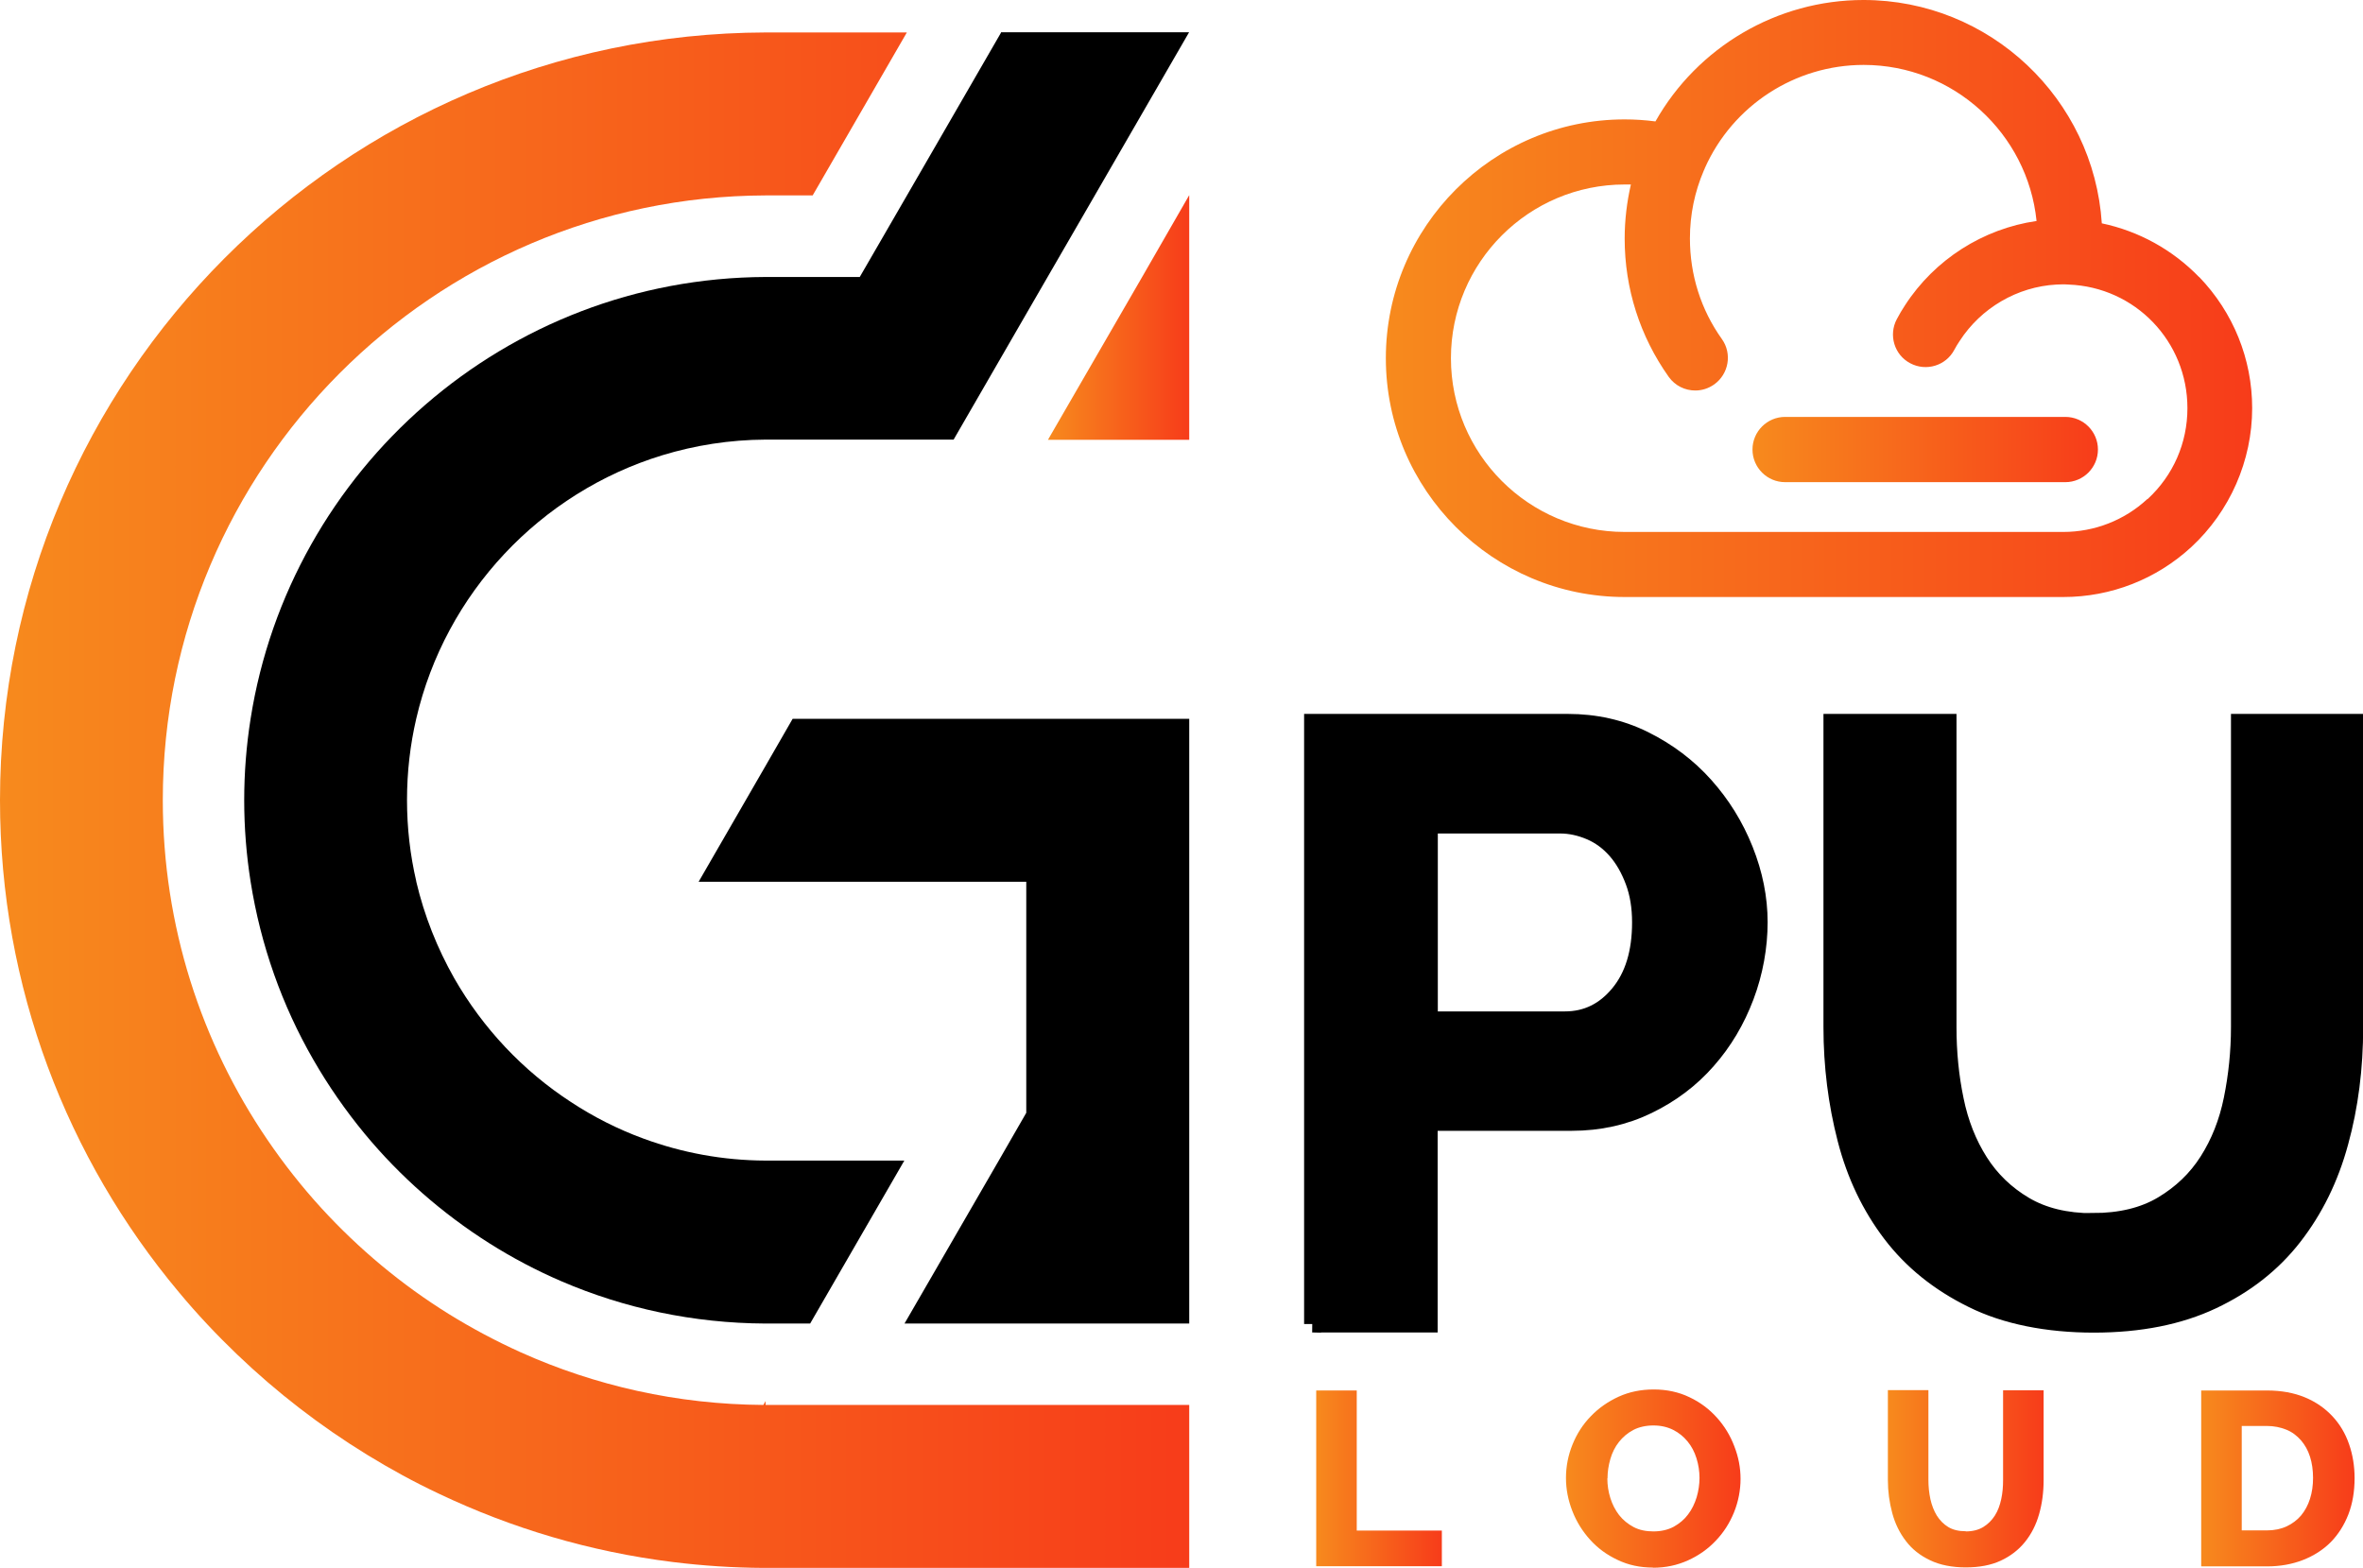 <?xml version="1.0" encoding="UTF-8"?><svg id="Ebene_1" xmlns="http://www.w3.org/2000/svg" width="140.5" height="93.23" xmlns:xlink="http://www.w3.org/1999/xlink" viewBox="0 0 140.5 93.23"><defs><style>.cls-1{fill:url(#linear-gradient);}.cls-2{stroke:#000;stroke-miterlimit:10;}.cls-3{fill:url(#linear-gradient-8);}.cls-4{fill:url(#linear-gradient-9);}.cls-5{fill:url(#linear-gradient-3);}.cls-6{fill:url(#linear-gradient-4);}.cls-7{fill:url(#linear-gradient-2);}.cls-8{fill:url(#linear-gradient-6);}.cls-9{fill:url(#linear-gradient-7);}.cls-10{fill:url(#linear-gradient-5);}</style><linearGradient id="linear-gradient" x1="62.31" y1="18.88" x2="70.71" y2="18.88" gradientUnits="userSpaceOnUse"><stop offset="0" stop-color="#f78a1d"/><stop offset="1" stop-color="#f73c1a"/></linearGradient><linearGradient id="linear-gradient-2" x1="70.71" y1="1.93" y2="1.93" xlink:href="#linear-gradient"/><linearGradient id="linear-gradient-3" x1="0" y1="47.58" y2="47.58" xlink:href="#linear-gradient"/><linearGradient id="linear-gradient-4" x1="78.26" y1="87.9" x2="85.74" y2="87.9" xlink:href="#linear-gradient"/><linearGradient id="linear-gradient-5" x1="93.11" y1="87.92" x2="103.49" y2="87.92" xlink:href="#linear-gradient"/><linearGradient id="linear-gradient-6" x1="112.25" y1="87.95" x2="121.51" y2="87.95" xlink:href="#linear-gradient"/><linearGradient id="linear-gradient-7" x1="130.88" y1="87.9" x2="139.99" y2="87.9" xlink:href="#linear-gradient"/><linearGradient id="linear-gradient-8" x1="82.39" y1="17.75" x2="133.91" y2="17.75" xlink:href="#linear-gradient"/><linearGradient id="linear-gradient-9" x1="104.21" y1="26.73" x2="124.74" y2="26.73" xlink:href="#linear-gradient"/></defs><polygon class="cls-1" points="67.91 16.47 62.31 26.15 70.71 26.15 70.71 16.47 70.71 11.62 70.71 11.61 70.7 11.62 67.91 16.47"/><polygon class="cls-7" points="70.71 1.94 70.71 1.94 70.71 1.93 70.71 1.94"/><path d="m59.52,1.94l-4.31,7.46-1.29,2.23-2.8,4.84h-5.6c-15.46.06-28.29,11.45-30.62,26.27-.25,1.58-.38,3.2-.38,4.84s.13,3.26.38,4.84c.6,3.8,1.88,7.38,3.73,10.59.89,1.55,1.92,3.03,3.05,4.4,2.11,2.55,4.62,4.75,7.42,6.52,1.36.86,2.8,1.62,4.29,2.26,3.72,1.6,7.82,2.49,12.12,2.51h2.66l5.6-9.69h-8.14s-.08,0-.12,0c-2.54-.01-4.97-.47-7.23-1.3-1.54-.56-2.99-1.3-4.33-2.18-2.86-1.86-5.24-4.39-6.94-7.36-1.01-1.78-1.78-3.71-2.26-5.75,0,0,0-.01,0-.02-.36-1.55-.55-3.16-.55-4.83s.19-3.29.55-4.84c1.73-7.46,7.37-13.44,14.63-15.66,1.94-.59,4-.92,6.13-.93h0s.08,0,.12,0h11.07l4.31-7.46,1.29-2.23,2.8-4.84,5.6-9.69h-11.19Z"/><path class="cls-5" d="m62.17,83.54h-16.65v-.23l-.13.23c-5.14-.03-10.02-1.15-14.43-3.13-1.48-.67-2.91-1.43-4.28-2.28-2.8-1.74-5.34-3.86-7.56-6.28-1.17-1.28-2.25-2.65-3.23-4.09-3.92-5.76-6.21-12.7-6.21-20.18,0-19.79,16.07-35.9,35.84-35.96h2.8l5.6-9.69h-8.4C20.41,2,0,22.46,0,47.58c0,11.12,4,21.33,10.64,29.26,1.08,1.3,2.24,2.53,3.46,3.7,2.35,2.25,4.95,4.26,7.74,5.97,1.37.84,2.79,1.62,4.26,2.31,4.31,2.05,8.98,3.45,13.9,4.06,1.77.22,3.57.34,5.39.35.04,0,.09,0,.14,0h25.18v-9.69h-8.54Z"/><polygon points="61.02 42.74 55.21 42.74 52.73 42.74 47.13 42.74 45.53 45.52 41.54 52.43 45.53 52.43 47.13 52.43 55.21 52.43 61.02 52.43 61.02 56.49 61.02 66.17 59.38 69.02 55.21 76.23 53.78 78.7 55.21 78.7 61.02 78.7 64.97 78.7 70.56 78.7 70.71 78.7 70.71 78.45 70.71 69.02 70.71 68.77 70.71 52.43 70.71 49.41 70.71 42.74 68.97 42.74 61.02 42.74"/><path class="cls-2" d="m78.04,78.73v-35.78h15.17c1.65,0,3.17.34,4.56,1.03,1.39.69,2.6,1.6,3.6,2.72,1.01,1.13,1.8,2.4,2.37,3.83.57,1.43.86,2.86.86,4.31s-.27,2.98-.81,4.41c-.54,1.43-1.29,2.7-2.27,3.81-.97,1.11-2.15,2-3.53,2.67-1.38.67-2.89,1.01-4.54,1.01h-8.47v11.99h-6.95Zm6.95-18.09h8.06c1.28,0,2.34-.52,3.2-1.56.86-1.04,1.29-2.45,1.29-4.23,0-.91-.13-1.72-.4-2.44-.27-.72-.62-1.34-1.06-1.84-.44-.5-.95-.88-1.54-1.13-.59-.25-1.18-.38-1.79-.38h-7.76v11.59Z"/><path class="cls-2" d="m124.44,72.63c1.63,0,3.01-.33,4.13-1,1.12-.67,2.02-1.53,2.7-2.6.68-1.07,1.17-2.29,1.45-3.68.28-1.38.43-2.81.43-4.28v-18.12h6.86v18.12c0,2.44-.29,4.72-.88,6.86-.58,2.14-1.5,4-2.75,5.61s-2.86,2.87-4.83,3.8c-1.97.93-4.32,1.4-7.06,1.4s-5.25-.49-7.23-1.48c-1.99-.98-3.6-2.28-4.83-3.9-1.23-1.62-2.13-3.49-2.68-5.63-.55-2.13-.83-4.35-.83-6.66v-18.12h6.91v18.12c0,1.5.14,2.94.43,4.33.28,1.38.77,2.61,1.45,3.68.68,1.07,1.58,1.93,2.68,2.58,1.1.65,2.45.98,4.05.98Z"/><path class="cls-6" d="m78.26,93.12v-10.44h2.41v8.33h5.06v2.12h-7.47Z"/><path class="cls-10" d="m98.29,93.21c-.78,0-1.48-.15-2.12-.46-.64-.3-1.18-.7-1.63-1.2-.45-.5-.8-1.06-1.05-1.7-.25-.64-.38-1.29-.38-1.97s.13-1.35.39-1.99c.26-.64.62-1.2,1.09-1.68.47-.49,1.02-.87,1.65-1.16.64-.29,1.33-.43,2.09-.43s1.48.15,2.12.46c.64.3,1.18.71,1.63,1.21.45.5.8,1.07,1.04,1.71.25.64.37,1.28.37,1.94s-.13,1.35-.39,1.99c-.26.64-.62,1.2-1.08,1.68-.46.49-1.01.88-1.65,1.17-.64.29-1.33.44-2.09.44Zm-2.72-5.3c0,.4.06.79.18,1.17.12.38.29.71.52,1.01.23.29.52.53.86.71s.74.26,1.18.26.86-.09,1.21-.28c.34-.19.63-.43.85-.73.23-.3.39-.64.51-1.02.11-.38.17-.76.17-1.15s-.06-.79-.18-1.17c-.12-.38-.29-.71-.53-1-.24-.29-.52-.52-.86-.69-.34-.17-.73-.26-1.17-.26s-.86.09-1.2.27c-.34.18-.62.42-.85.71-.23.29-.4.63-.51,1.01-.11.38-.17.76-.17,1.15Z"/><path class="cls-8" d="m116.88,91.06c.41,0,.76-.09,1.04-.26.28-.17.51-.4.69-.68.18-.28.3-.61.38-.98s.11-.74.11-1.13v-5.34h2.41v5.34c0,.73-.09,1.4-.27,2.03-.18.63-.46,1.18-.84,1.65-.38.47-.86.84-1.44,1.11-.58.27-1.28.4-2.08.4s-1.54-.14-2.13-.43c-.59-.28-1.07-.66-1.43-1.14-.37-.48-.64-1.03-.81-1.66-.17-.63-.26-1.28-.26-1.97v-5.34h2.41v5.34c0,.4.04.78.12,1.15.08.36.21.69.38.97.18.28.4.51.68.68.28.17.63.25,1.04.25Z"/><path class="cls-9" d="m130.88,93.12v-10.44h3.9c.86,0,1.62.14,2.27.41.65.27,1.19.65,1.63,1.12.44.47.77,1.02.99,1.66.22.63.33,1.31.33,2.02,0,.79-.12,1.51-.37,2.16-.25.64-.6,1.19-1.05,1.65-.46.46-1.01.81-1.65,1.06-.64.25-1.36.38-2.14.38h-3.9Zm6.65-5.24c0-.46-.06-.88-.18-1.26-.12-.38-.3-.7-.54-.98-.24-.27-.52-.49-.87-.63s-.73-.22-1.16-.22h-1.49v6.21h1.49c.44,0,.83-.08,1.18-.24.34-.16.63-.38.86-.65.23-.28.41-.61.53-.99.12-.38.18-.79.18-1.24Z"/><path class="cls-3" d="m130.76,16.48c-1.59-1.64-3.6-2.74-5.79-3.2-.48-7.4-6.65-13.28-14.17-13.28-5.15,0-9.87,2.8-12.37,7.22-.61-.08-1.22-.12-1.83-.12-7.83,0-14.2,6.37-14.2,14.2s6.37,14.2,14.2,14.2h26.08c2.84,0,5.54-1.06,7.62-2.98,2.29-2.12,3.61-5.13,3.61-8.25,0-2.92-1.12-5.69-3.15-7.8Zm-3.09,13.2c-1.36,1.26-3.14,1.95-4.99,1.95h-26.08c-5.7,0-10.33-4.63-10.33-10.33s4.63-10.33,10.33-10.33c.12,0,.24,0,.37,0-.24,1.05-.37,2.12-.37,3.22,0,2.97.91,5.81,2.62,8.22.38.53.97.81,1.58.81.39,0,.78-.12,1.12-.36.87-.62,1.08-1.83.46-2.7-1.25-1.75-1.9-3.82-1.9-5.98,0-1.41.28-2.77.83-4.05l.02-.04s.03-.06.04-.1c1.66-3.72,5.36-6.13,9.44-6.13,5.34,0,9.75,4.08,10.28,9.28-3.18.46-6.06,2.29-7.82,5.01-.17.26-.34.54-.49.83-.5.94-.15,2.12.8,2.62.94.5,2.12.15,2.62-.8.1-.18.2-.36.32-.53,1.27-1.96,3.42-3.22,5.75-3.35.23-.01.46-.02.72,0,3.97.15,7.07,3.38,7.07,7.35,0,2.07-.84,3.99-2.36,5.4Z"/><path class="cls-4" d="m122.8,24.79h-16.66c-1.07,0-1.94.87-1.94,1.94s.87,1.94,1.94,1.94h16.66c1.07,0,1.94-.87,1.94-1.94s-.87-1.94-1.94-1.94Z"/></svg>